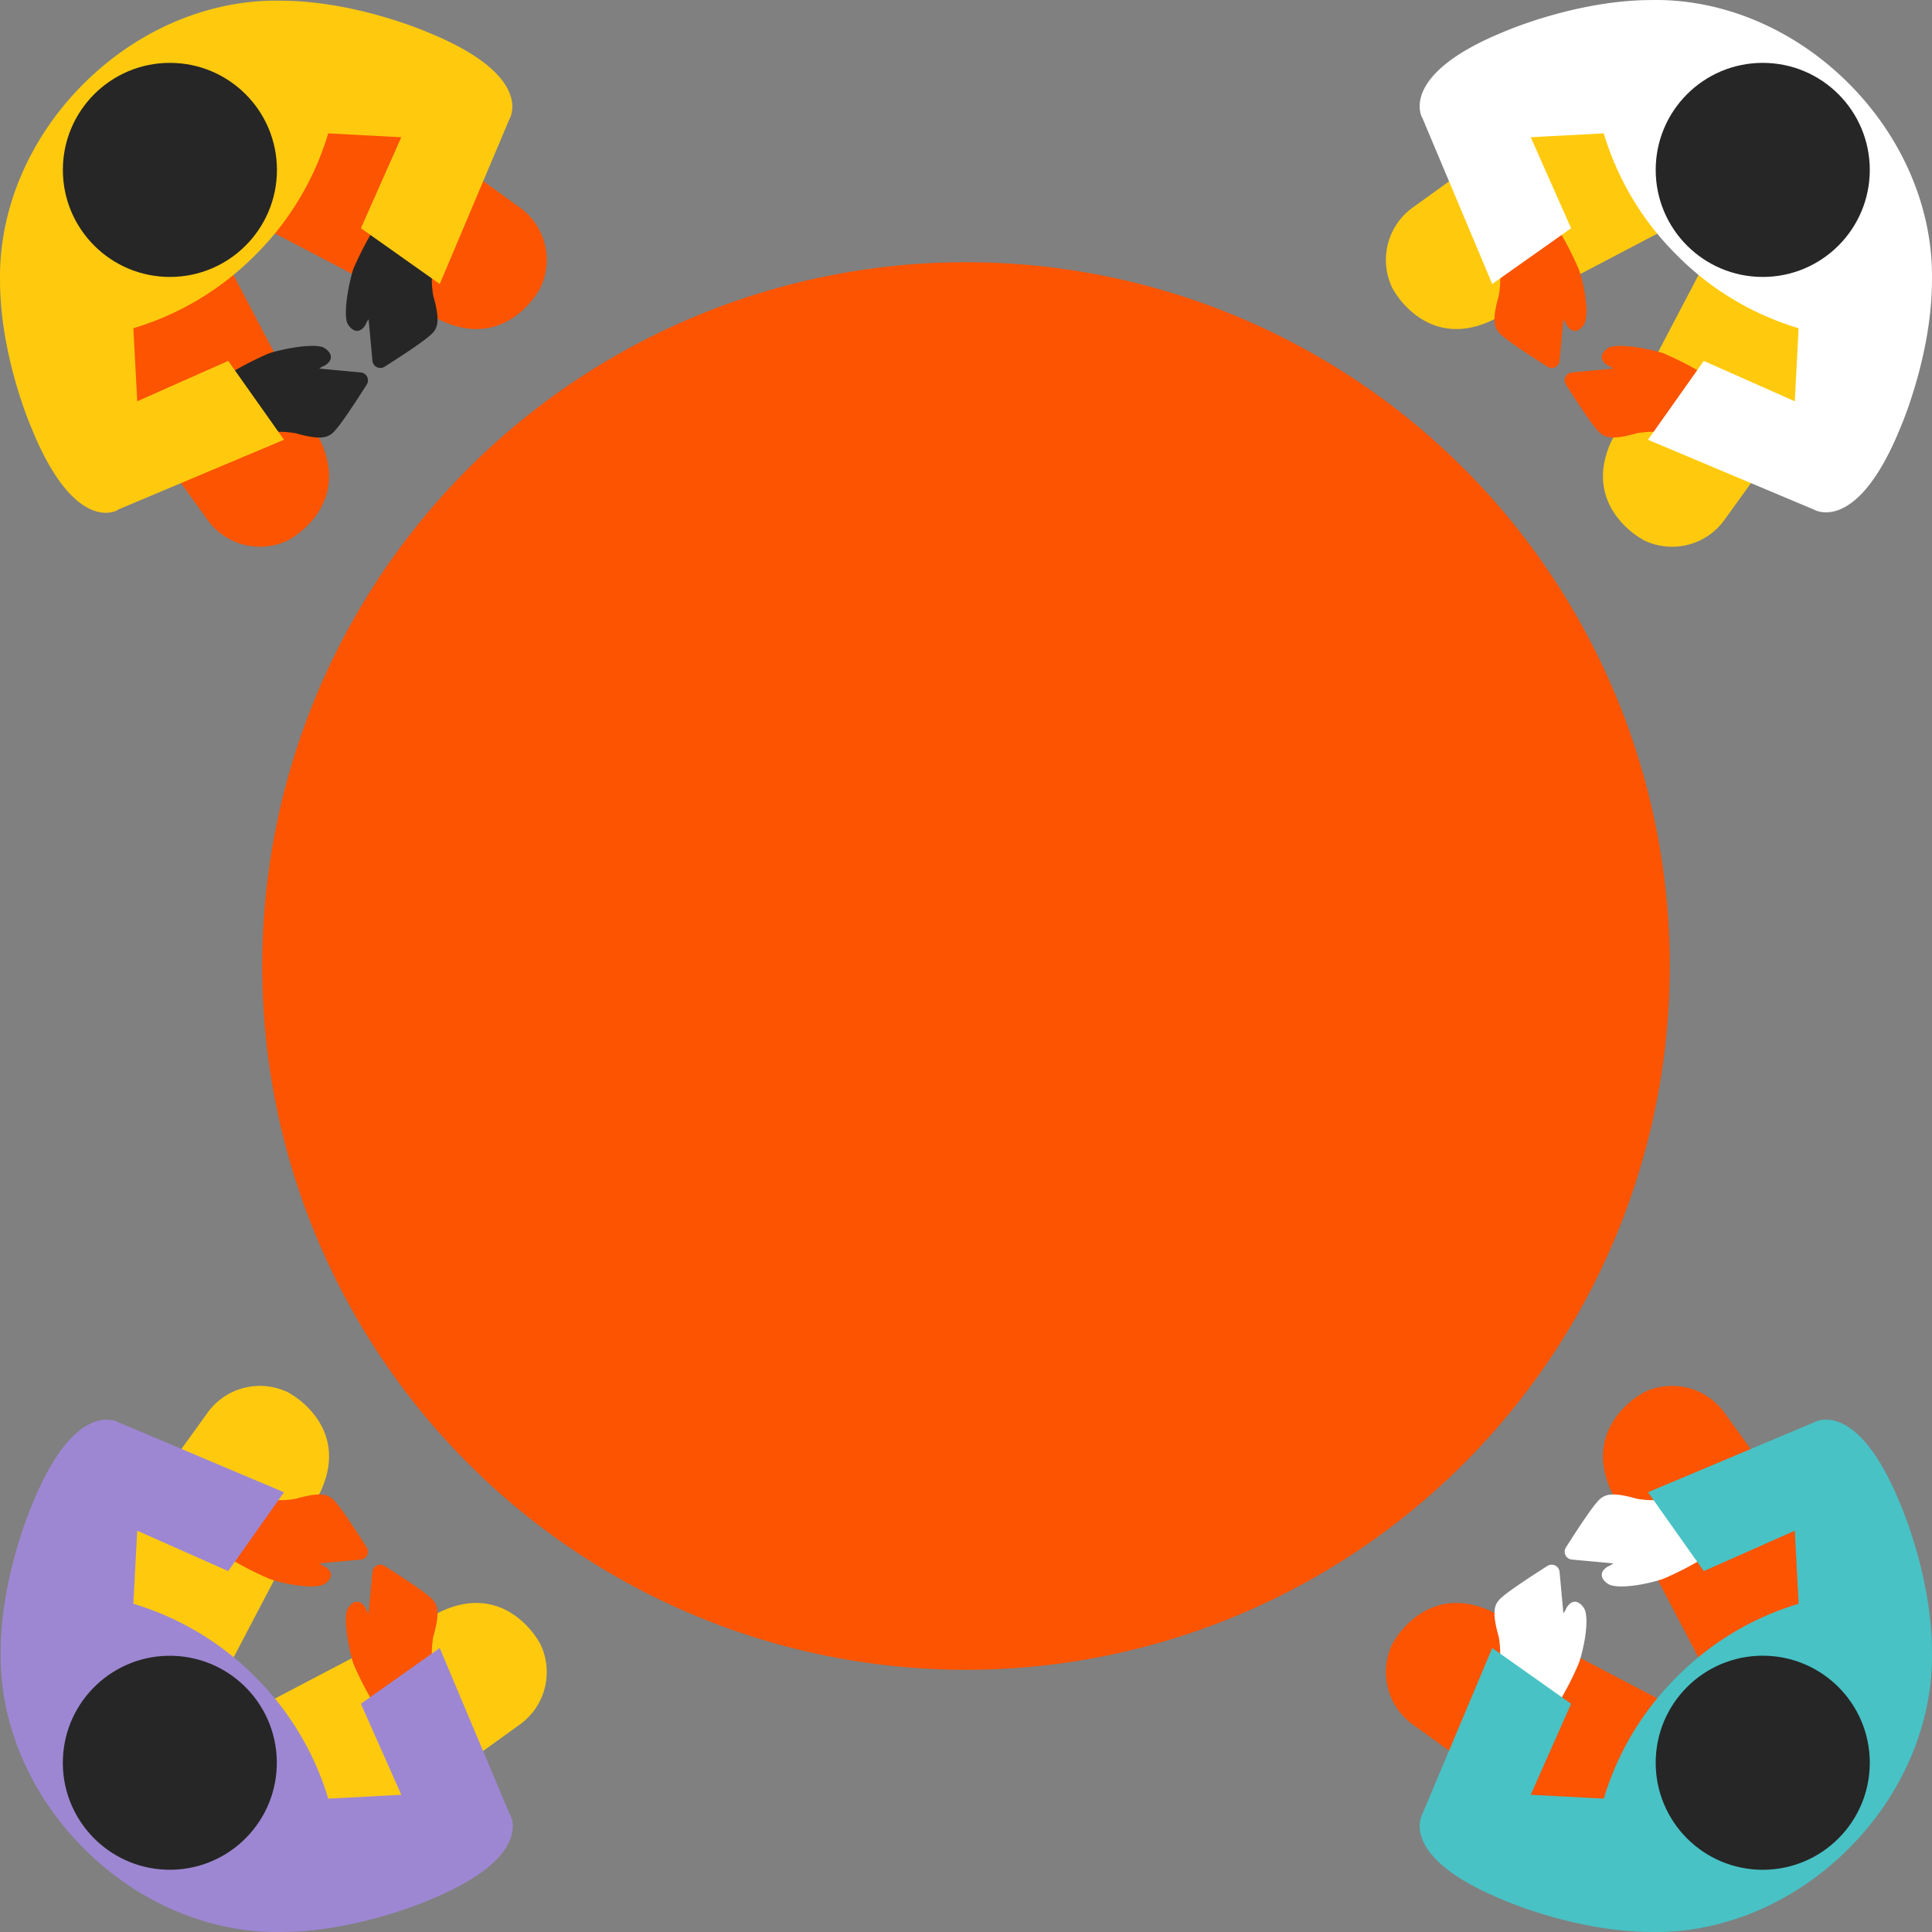 <svg xmlns="http://www.w3.org/2000/svg" width="301.413" height="301.413" viewBox="0 0 301.413 301.413">
  <rect x="0" y="0" width="301.413" height="301.413" fill="#808080" stroke="none"/>
  <g id="Illustration" transform="translate(-47.693 -47.693)">
    <g id="Group_5" data-name="Group 5">
      <g id="Group_1" data-name="Group 1">
        <path id="Path_1" data-name="Path 1" d="M336.7,101.1l-19.9,27.6a10.061,10.061,0,0,1-12.8,3.2c-.1-.1-.2-.1-.3-.2,0,0-9.3-5.1-4.6-15.2l14-26.7Z" fill="#ffca0e"/>
        <path id="Path_2" data-name="Path 2" d="M307.2,102.8a50.473,50.473,0,0,1,5.9,3l-5.5,9.6c-1.6-.7-4.6-.1-4.6-.1-4.2,1.2-5.2.6-6.2-.6-1.4-1.6-4.8-7-4.8-7a1.235,1.235,0,0,1,.9-1.9l6.5-.6a4.054,4.054,0,0,0-.9-.5c-2-1.3-.2-2.7.5-2.9C301,101.3,305.2,102.2,307.2,102.8Z" fill="#fc5400"/>
        <path id="Path_3" data-name="Path 3" d="M295.8,60.1,268.2,80A10.061,10.061,0,0,0,265,92.8c.1.1.1.2.2.3,0,0,5.1,9.3,15.2,4.6l26.7-14Z" fill="#ffca0e"/>
        <path id="Path_4" data-name="Path 4" d="M294,89.7a50.471,50.471,0,0,0-3-5.9l-9.6,5.5c.7,1.6.1,4.6.1,4.6-1.2,4.2-.6,5.2.6,6.2,1.6,1.4,7,4.8,7,4.8a1.235,1.235,0,0,0,1.9-.9l.6-6.5a4.054,4.054,0,0,1,.5.9c1.3,2,2.7.2,2.9-.5C295.6,95.9,294.7,91.6,294,89.7Z" fill="#fc5400"/>
        <path id="Path_5" data-name="Path 5" d="M282.2,52.7s11.3-5,23.2-5h0c10.6-.2,21.9,4.2,30.7,13s13.2,20.1,13,30.7h0c0,11.9-5,23.2-5,23.2-6.8,16.6-13.4,12.6-13.4,12.6l-25.9-10.9,8.7-12.3,14.2,6.3.6-11.4a44.84,44.84,0,0,1-19-11.4h0a44.84,44.84,0,0,1-11.4-19l-11.4.6,6.3,14.2L280.5,92,269.6,66.1C269.6,66.2,265.6,59.5,282.2,52.7Z" fill="#fff"/>
        <circle id="Ellipse_1" data-name="Ellipse 1" cx="16.7" cy="16.7" r="16.7" transform="translate(306 57.5)" fill="#262626"/>
      </g>
      <g id="Group_2" data-name="Group 2">
        <path id="Path_6" data-name="Path 6" d="M60.1,295.8,80,268.2A10.061,10.061,0,0,1,92.8,265c.1.1.2.1.3.2,0,0,9.3,5.1,4.6,15.2l-14,26.7Z" fill="#ffca0e"/>
        <path id="Path_7" data-name="Path 7" d="M89.7,294a50.471,50.471,0,0,1-5.9-3l5.5-9.6c1.6.7,4.6.1,4.6.1,4.2-1.2,5.2-.6,6.2.6,1.4,1.6,4.8,7,4.8,7a1.235,1.235,0,0,1-.9,1.9l-6.5.6a4.054,4.054,0,0,0,.9.5c2,1.3.2,2.7-.5,2.9C95.9,295.6,91.6,294.7,89.7,294Z" fill="#fc5400"/>
        <path id="Path_8" data-name="Path 8" d="M101.1,336.7l27.6-19.9a10.061,10.061,0,0,0,3.2-12.8c-.1-.1-.1-.2-.2-.3,0,0-5.1-9.3-15.2-4.6l-26.7,14Z" fill="#ffca0e"/>
        <path id="Path_9" data-name="Path 9" d="M102.8,307.2a50.473,50.473,0,0,0,3,5.9l9.6-5.5c-.7-1.6-.1-4.6-.1-4.6,1.2-4.2.6-5.2-.6-6.2-1.6-1.4-7-4.8-7-4.8a1.235,1.235,0,0,0-1.9.9l-.6,6.5a4.054,4.054,0,0,1-.5-.9c-1.3-2-2.7-.2-2.9.5C101.3,301,102.2,305.2,102.8,307.2Z" fill="#fc5400"/>
        <path id="Path_10" data-name="Path 10" d="M114.7,344.1s-11.3,5-23.2,5h0c-10.6.2-21.9-4.2-30.7-13s-13.2-20.1-13-30.7h0c0-11.9,5-23.2,5-23.2,6.8-16.6,13.4-12.6,13.4-12.6L92,280.5l-8.7,12.3-14.2-6.3-.6,11.4a44.84,44.84,0,0,1,19,11.4h0a44.84,44.84,0,0,1,11.4,19l11.4-.6L104,313.5l12.3-8.7,10.9,25.9C127.3,330.7,131.3,337.3,114.7,344.1Z" fill="#9d87d2"/>
        <circle id="Ellipse_2" data-name="Ellipse 2" cx="16.7" cy="16.7" r="16.7" transform="matrix(0.033, -0.999, 0.999, 0.033, 56.953, 338.835)" fill="#262626"/>
      </g>
      <circle id="Ellipse_3" data-name="Ellipse 3" cx="109.8" cy="109.8" r="109.8" transform="translate(88.6 88.6)" fill="#fc5400"/>
      <g id="Group_3" data-name="Group 3">
        <path id="Path_11" data-name="Path 11" d="M295.8,336.7l-27.6-19.9A10.061,10.061,0,0,1,265,304c.1-.1.1-.2.2-.3,0,0,5.1-9.3,15.2-4.6l26.7,14Z" fill="#fc5400"/>
        <path id="Path_12" data-name="Path 12" d="M294,307.2a50.473,50.473,0,0,1-3,5.9l-9.6-5.5c.7-1.6.1-4.6.1-4.6-1.2-4.2-.6-5.2.6-6.2,1.6-1.4,7-4.8,7-4.8a1.235,1.235,0,0,1,1.9.9l.6,6.5a4.054,4.054,0,0,0,.5-.9c1.3-2,2.7-.2,2.9.5C295.6,301,294.7,305.2,294,307.2Z" fill="#fff"/>
        <path id="Path_13" data-name="Path 13" d="M336.7,295.8l-19.9-27.6A10.061,10.061,0,0,0,304,265c-.1.1-.2.1-.3.2,0,0-9.3,5.1-4.6,15.2l14,26.7Z" fill="#fc5400"/>
        <path id="Path_14" data-name="Path 14" d="M307.2,294a50.473,50.473,0,0,0,5.9-3l-5.5-9.6c-1.6.7-4.6.1-4.6.1-4.2-1.2-5.2-.6-6.2.6-1.4,1.6-4.8,7-4.8,7a1.235,1.235,0,0,0,.9,1.9l6.5.6a4.054,4.054,0,0,1-.9.5c-2,1.3-.2,2.7.5,2.9C301,295.6,305.2,294.7,307.2,294Z" fill="#fff"/>
        <path id="Path_15" data-name="Path 15" d="M344.1,282.2s5,11.3,5,23.2h0c.2,10.6-4.2,21.9-13,30.7s-20.1,13.2-30.7,13h0c-11.9,0-23.2-5-23.2-5-16.6-6.8-12.6-13.4-12.6-13.4l10.9-25.9,12.3,8.7-6.3,14.2,11.4.6a44.84,44.84,0,0,1,11.4-19h0a44.84,44.84,0,0,1,19-11.4l-.6-11.4-14.2,6.3-8.7-12.3,25.9-10.9S337.3,265.6,344.1,282.2Z" fill="#48c2c5"/>
        <circle id="Ellipse_4" data-name="Ellipse 4" cx="16.7" cy="16.7" r="16.7" transform="translate(306 306)" fill="#262626"/>
      </g>
      <g id="Group_4" data-name="Group 4">
        <path id="Path_16" data-name="Path 16" d="M101.1,60.1,128.7,80a10.061,10.061,0,0,1,3.2,12.8c-.1.1-.1.2-.2.3,0,0-5.1,9.3-15.2,4.6l-26.7-14Z" fill="#fc5400"/>
        <path id="Path_17" data-name="Path 17" d="M102.8,89.7a50.471,50.471,0,0,1,3-5.9l9.6,5.5c-.7,1.6-.1,4.6-.1,4.6,1.2,4.2.6,5.2-.6,6.2-1.6,1.4-7,4.8-7,4.8a1.235,1.235,0,0,1-1.9-.9l-.6-6.5a4.054,4.054,0,0,0-.5.9c-1.3,2-2.7.2-2.9-.5C101.3,95.9,102.2,91.6,102.8,89.7Z" fill="#262626"/>
        <path id="Path_18" data-name="Path 18" d="M60.1,101.1,80,128.7a10.061,10.061,0,0,0,12.8,3.2c.1-.1.2-.1.3-.2,0,0,9.3-5.1,4.6-15.2l-14-26.7Z" fill="#fc5400"/>
        <path id="Path_19" data-name="Path 19" d="M89.7,102.8a50.471,50.471,0,0,0-5.9,3l5.5,9.6c1.6-.7,4.6-.1,4.6-.1,4.2,1.2,5.2.6,6.2-.6,1.4-1.6,4.8-7,4.8-7a1.235,1.235,0,0,0-.9-1.9l-6.5-.6a4.054,4.054,0,0,1,.9-.5c2-1.3.2-2.7-.5-2.9C95.9,101.3,91.6,102.2,89.7,102.8Z" fill="#262626"/>
        <path id="Path_20" data-name="Path 20" d="M52.7,114.7s-5-11.3-5-23.2h0c-.2-10.6,4.2-21.9,13-30.7s20.1-13.2,30.7-13h0c11.9,0,23.2,5,23.2,5,16.6,6.8,12.6,13.4,12.6,13.4L116.3,92,104,83.3l6.3-14.2-11.4-.6a44.84,44.84,0,0,1-11.4,19h0a44.84,44.84,0,0,1-19,11.4l.6,11.4L83.3,104,92,116.3,66.1,127.2C66.2,127.3,59.5,131.3,52.7,114.7Z" fill="#ffca0e"/>
        <circle id="Ellipse_5" data-name="Ellipse 5" cx="16.7" cy="16.7" r="16.7" transform="translate(57.5 57.5)" fill="#262626"/>
      </g>
    </g>
  </g>
</svg>
